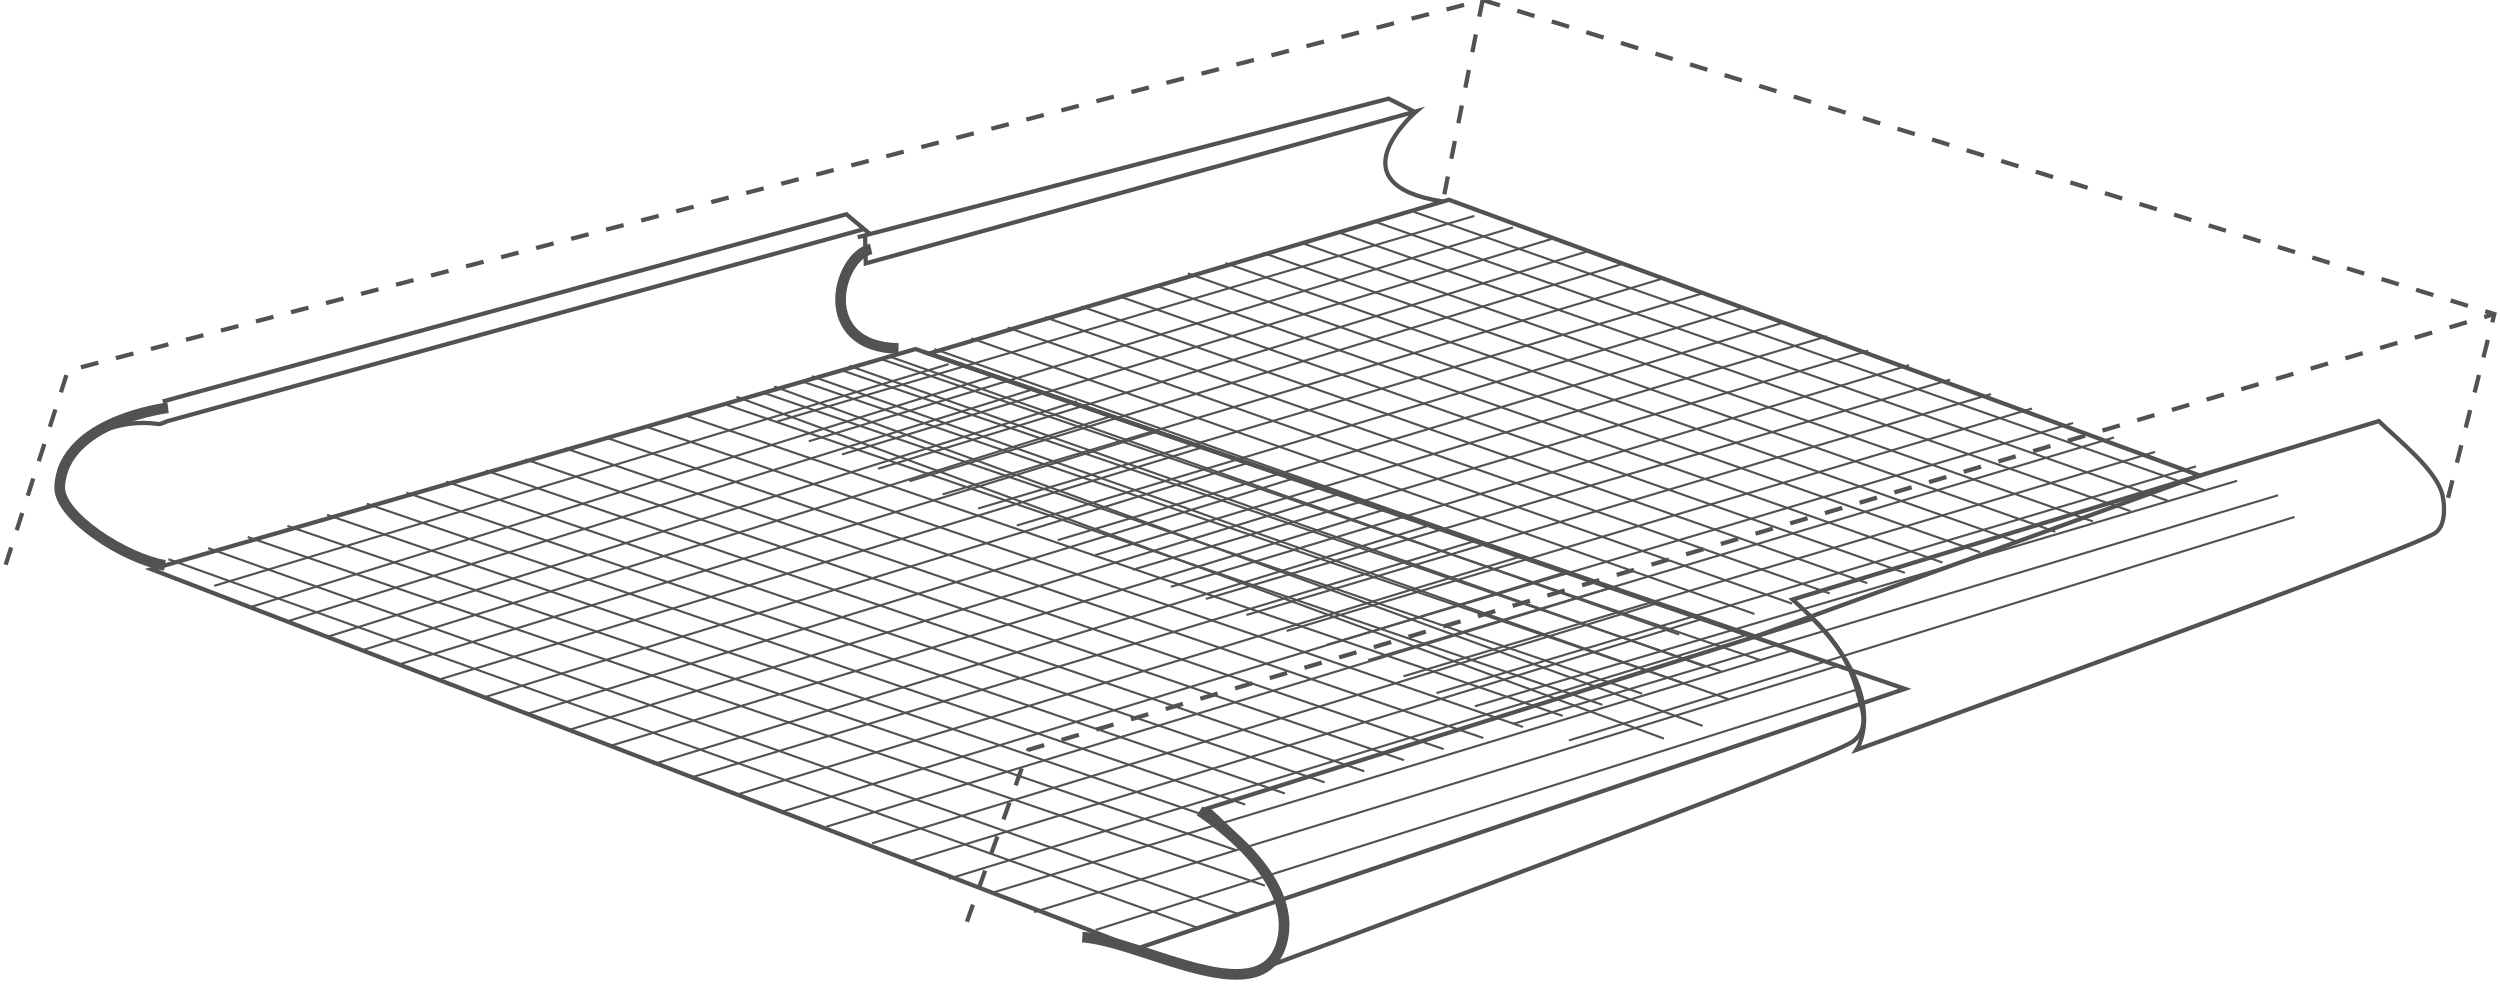 <?xml version="1.0" encoding="UTF-8"?> <svg xmlns="http://www.w3.org/2000/svg" width="442" height="174" viewBox="0 0 442 174" fill="none"><path d="M137.373 74.519L260.66 38.176" stroke="#525252" stroke-width="0.378" stroke-miterlimit="22.926"></path><path d="M142.987 78.02L267.501 40.209" stroke="#525252" stroke-width="0.378" stroke-miterlimit="22.926"></path><path d="M148.856 80.347L274.341 42.24" stroke="#525252" stroke-width="0.378" stroke-miterlimit="22.926"></path><path d="M155.228 82.877L281.183 44.273" stroke="#525252" stroke-width="0.378" stroke-miterlimit="22.926"></path><path d="M160.776 85.081L286.781 46.671" stroke="#525252" stroke-width="0.378" stroke-miterlimit="22.926"></path><path d="M166.641 87.406L294.03 49.226" stroke="#525252" stroke-width="0.378" stroke-miterlimit="22.926"></path><path d="M172.926 89.903L301.278 51.782" stroke="#525252" stroke-width="0.378" stroke-miterlimit="22.926"></path><path d="M179.754 92.911L308.527 54.338" stroke="#525252" stroke-width="0.378" stroke-miterlimit="22.926"></path><path d="M187.012 95.49L315.776 56.893" stroke="#525252" stroke-width="0.378" stroke-miterlimit="22.926"></path><path d="M193.662 98.129L323.025 59.449" stroke="#525252" stroke-width="0.378" stroke-miterlimit="22.926"></path><path d="M200.237 100.741L330.272 62.005" stroke="#525252" stroke-width="0.378" stroke-miterlimit="22.926"></path><path d="M206.992 103.752L337.522 64.56" stroke="#525252" stroke-width="0.378" stroke-miterlimit="22.926"></path><path d="M213.208 105.888L344.769 67.117" stroke="#525252" stroke-width="0.378" stroke-miterlimit="22.926"></path><path d="M220.366 108.728L352.019 69.672" stroke="#525252" stroke-width="0.378" stroke-miterlimit="22.926"></path><path d="M227.477 111.549L359.267 72.227" stroke="#525252" stroke-width="0.378" stroke-miterlimit="22.926"></path><path d="M234.563 114.003L366.516 74.785" stroke="#525252" stroke-width="0.378" stroke-miterlimit="22.926"></path><path d="M241.883 116.716L373.764 77.339" stroke="#525252" stroke-width="0.378" stroke-miterlimit="22.926"></path><path d="M248.137 119.565L381.013 79.896" stroke="#525252" stroke-width="0.378" stroke-miterlimit="22.926"></path><path d="M253.968 122.535L388.262 82.452" stroke="#525252" stroke-width="0.378" stroke-miterlimit="22.926"></path><path d="M260.761 124.866L395.509 85.007" stroke="#525252" stroke-width="0.378" stroke-miterlimit="22.926"></path><path d="M267.516 127.986L402.76 87.562" stroke="#525252" stroke-width="0.378" stroke-miterlimit="22.926"></path><path d="M277.381 130.912L405.669 91.397" stroke="#525252" stroke-width="0.378" stroke-miterlimit="22.926"></path><path d="M249.895 37.431L389.971 86.738" stroke="#525252" stroke-width="0.378" stroke-miterlimit="22.926"></path><path d="M243.247 39.25L383.323 88.556" stroke="#525252" stroke-width="0.378" stroke-miterlimit="22.926"></path><path d="M236.6 41.067L376.677 90.375" stroke="#525252" stroke-width="0.378" stroke-miterlimit="22.926"></path><path d="M229.95 42.885L370.026 92.191" stroke="#525252" stroke-width="0.378" stroke-miterlimit="22.926"></path><path d="M223.302 44.703L363.378 94.01" stroke="#525252" stroke-width="0.378" stroke-miterlimit="22.926"></path><path d="M216.654 46.519L356.73 95.826" stroke="#525252" stroke-width="0.378" stroke-miterlimit="22.926"></path><path d="M210.003 48.337L350.079 97.644" stroke="#525252" stroke-width="0.378" stroke-miterlimit="22.926"></path><path d="M204.171 50.442L343.433 99.462" stroke="#525252" stroke-width="0.378" stroke-miterlimit="22.926"></path><path d="M198.143 52.478L336.782 101.279" stroke="#525252" stroke-width="0.378" stroke-miterlimit="22.926"></path><path d="M191.171 54.182L330.134 103.097" stroke="#525252" stroke-width="0.378" stroke-miterlimit="22.926"></path><path d="M184.741 56.077L323.486 104.915" stroke="#525252" stroke-width="0.378" stroke-miterlimit="22.926"></path><path d="M178.149 57.916L316.835 106.732" stroke="#525252" stroke-width="0.378" stroke-miterlimit="22.926"></path><path d="M171.73 59.812L310.188 108.549" stroke="#525252" stroke-width="0.378" stroke-miterlimit="22.926"></path><path d="M165.208 61.711L303.538 110.368" stroke="#525252" stroke-width="0.378" stroke-miterlimit="22.926"></path><path d="M156.813 62.877L296.89 112.184" stroke="#525252" stroke-width="0.378" stroke-miterlimit="22.926"></path><path d="M150.165 64.694L301.44 117.845" stroke="#525252" stroke-width="0.378" stroke-miterlimit="22.926"></path><path d="M143.515 66.512L305.702 123.656" stroke="#525252" stroke-width="0.378" stroke-miterlimit="22.926"></path><path d="M136.867 68.331L301.032 128.336" stroke="#525252" stroke-width="0.378" stroke-miterlimit="22.926"></path><path d="M130.217 70.147L294.188 130.589" stroke="#525252" stroke-width="0.378" stroke-miterlimit="22.926"></path><path fill-rule="evenodd" clip-rule="evenodd" d="M388.923 84.081L256.166 35.322L164.194 62.515L310.346 112.55L388.923 84.081Z" stroke="#525252" stroke-width="0.756" stroke-miterlimit="22.926"></path><path fill-rule="evenodd" clip-rule="evenodd" d="M336.784 121.786L161.867 61.711L26.769 100.645L201.063 167.698L336.784 121.786Z" stroke="#525252" stroke-width="0.756" stroke-miterlimit="22.926"></path><path d="M152.771 40.501L29.657 74.446C29.069 74.608 28.522 75.046 27.95 74.965C18.018 73.545 9.17 80.602 10.544 85.144" stroke="#525252" stroke-width="0.756" stroke-miterlimit="22.926"></path><path d="M152.943 41.606L153.064 46.566L250.429 19.669C250.429 19.669 235.343 32.584 255.108 35.632" stroke="#525252" stroke-width="0.756" stroke-miterlimit="22.926"></path><path d="M249.921 19.669L245.494 17.439L151.645 41.943" stroke="#525252" stroke-width="0.756" stroke-miterlimit="22.926"></path><path d="M28.775 70.976L149.633 37.881L153.823 41.374" stroke="#525252" stroke-width="0.756" stroke-miterlimit="22.926"></path><path d="M29.718 72.093C29.718 72.093 11.156 74.303 10.551 86.024C10.282 91.248 22.204 98.832 29.162 99.955" stroke="#525252" stroke-width="1.89" stroke-miterlimit="22.926"></path><path d="M212.087 143.367C212.087 143.367 228.842 153.911 226.869 165.48C224.347 180.268 202.381 166.416 191.35 165.681" stroke="#525252" stroke-width="1.89" stroke-miterlimit="22.926"></path><path d="M1 99.837L11.993 65.539L262.128 0L255.108 35.632" stroke="#525252" stroke-width="0.756" stroke-miterlimit="22.926" stroke-dasharray="3.2 3.2"></path><path d="M262.128 0L441 55.523L432.064 91.014" stroke="#525252" stroke-width="0.756" stroke-miterlimit="22.926" stroke-dasharray="3.2 3.2"></path><path d="M170.948 162.962L181.812 132.566L441 55.523" stroke="#525252" stroke-width="0.756" stroke-miterlimit="22.926" stroke-dasharray="3.2 3.2"></path><path fill-rule="evenodd" clip-rule="evenodd" d="M316.927 105.994L420.577 74.445C423.934 77.742 430.696 82.986 431.799 87.422C432.241 89.198 432.477 92.834 430.591 94.204C426.703 97.032 328.243 132.566 328.243 132.566C328.243 132.566 335.312 122.081 316.927 105.994Z" stroke="#525252" stroke-width="0.756" stroke-miterlimit="22.926"></path><path d="M37.86 103.58L167.717 64.382" stroke="#525252" stroke-width="0.378" stroke-miterlimit="22.926"></path><path d="M44.217 107.356L175.271 66.574" stroke="#525252" stroke-width="0.378" stroke-miterlimit="22.926"></path><path d="M50.746 109.869L182.822 68.767" stroke="#525252" stroke-width="0.378" stroke-miterlimit="22.926"></path><path d="M57.836 112.597L190.377 70.959" stroke="#525252" stroke-width="0.378" stroke-miterlimit="22.926"></path><path d="M64.01 114.971L196.622 73.543" stroke="#525252" stroke-width="0.378" stroke-miterlimit="22.926"></path><path d="M70.533 117.483L204.657 76.301" stroke="#525252" stroke-width="0.378" stroke-miterlimit="22.926"></path><path d="M77.528 120.174L212.696 79.058" stroke="#525252" stroke-width="0.378" stroke-miterlimit="22.926"></path><path d="M85.151 123.42L220.734 81.814" stroke="#525252" stroke-width="0.378" stroke-miterlimit="22.926"></path><path d="M93.201 126.204L228.772 84.572" stroke="#525252" stroke-width="0.378" stroke-miterlimit="22.926"></path><path d="M100.6 129.05L236.81 87.328" stroke="#525252" stroke-width="0.378" stroke-miterlimit="22.926"></path><path d="M107.919 131.865L244.849 90.084" stroke="#525252" stroke-width="0.378" stroke-miterlimit="22.926"></path><path d="M115.461 135.112L252.885 92.84" stroke="#525252" stroke-width="0.378" stroke-miterlimit="22.926"></path><path d="M122.349 137.416L260.922 95.597" stroke="#525252" stroke-width="0.378" stroke-miterlimit="22.926"></path><path d="M130.313 140.479L268.961 98.354" stroke="#525252" stroke-width="0.378" stroke-miterlimit="22.926"></path><path d="M138.226 143.523L276.998 101.11" stroke="#525252" stroke-width="0.378" stroke-miterlimit="22.926"></path><path d="M146.08 146.168L285.037 103.867" stroke="#525252" stroke-width="0.378" stroke-miterlimit="22.926"></path><path d="M154.208 149.095L293.075 106.623" stroke="#525252" stroke-width="0.378" stroke-miterlimit="22.926"></path><path d="M161.197 152.168L301.111 109.381" stroke="#525252" stroke-width="0.378" stroke-miterlimit="22.926"></path><path d="M167.741 155.372L309.15 112.138" stroke="#525252" stroke-width="0.378" stroke-miterlimit="22.926"></path><path d="M175.271 157.888L317.189 114.896" stroke="#525252" stroke-width="0.378" stroke-miterlimit="22.926"></path><path d="M182.822 161.251L325.226 117.651" stroke="#525252" stroke-width="0.378" stroke-miterlimit="22.926"></path><path d="M193.715 164.407L328.692 121.786" stroke="#525252" stroke-width="0.378" stroke-miterlimit="22.926"></path><path d="M156.043 63.579L311.364 116.763" stroke="#525252" stroke-width="0.378" stroke-miterlimit="22.926"></path><path d="M149.028 65.54L304.349 118.722" stroke="#525252" stroke-width="0.378" stroke-miterlimit="22.926"></path><path d="M142.012 67.5L297.333 120.682" stroke="#525252" stroke-width="0.378" stroke-miterlimit="22.926"></path><path d="M134.999 69.46L290.32 122.644" stroke="#525252" stroke-width="0.378" stroke-miterlimit="22.926"></path><path d="M127.982 71.421L283.303 124.603" stroke="#525252" stroke-width="0.378" stroke-miterlimit="22.926"></path><path d="M120.965 73.38L276.287 126.564" stroke="#525252" stroke-width="0.378" stroke-miterlimit="22.926"></path><path d="M113.951 75.342L269.272 128.524" stroke="#525252" stroke-width="0.378" stroke-miterlimit="22.926"></path><path d="M106.936 77.302L262.257 130.484" stroke="#525252" stroke-width="0.378" stroke-miterlimit="22.926"></path><path d="M99.919 79.262L255.241 132.446" stroke="#525252" stroke-width="0.378" stroke-miterlimit="22.926"></path><path d="M92.906 81.223L248.227 134.405" stroke="#525252" stroke-width="0.378" stroke-miterlimit="22.926"></path><path d="M85.889 83.183L241.21 136.366" stroke="#525252" stroke-width="0.378" stroke-miterlimit="22.926"></path><path d="M78.875 85.144L234.197 138.327" stroke="#525252" stroke-width="0.378" stroke-miterlimit="22.926"></path><path d="M71.86 87.104L227.181 140.288" stroke="#525252" stroke-width="0.378" stroke-miterlimit="22.926"></path><path d="M64.844 89.064L220.165 142.247" stroke="#525252" stroke-width="0.378" stroke-miterlimit="22.926"></path><path d="M57.827 91.025L213.148 144.207" stroke="#525252" stroke-width="0.378" stroke-miterlimit="22.926"></path><path d="M50.814 92.985L218.544 150.315" stroke="#525252" stroke-width="0.378" stroke-miterlimit="22.926"></path><path d="M43.798 94.946L223.641 156.581" stroke="#525252" stroke-width="0.378" stroke-miterlimit="22.926"></path><path d="M36.783 96.906L219.005 161.628" stroke="#525252" stroke-width="0.378" stroke-miterlimit="22.926"></path><path d="M29.767 98.866L211.818 164.06" stroke="#525252" stroke-width="0.378" stroke-miterlimit="22.926"></path><path fill-rule="evenodd" clip-rule="evenodd" d="M213.457 142.928L320.507 109.362C326.908 115.598 327.998 120.501 329.209 125.369C329.694 127.32 329.634 129.604 327.563 131.11C323.295 134.214 225.129 170.492 225.129 170.492C225.129 170.492 233.633 160.583 213.457 142.928Z" stroke="#525252" stroke-width="0.756" stroke-miterlimit="22.926"></path><path d="M154.019 44.008C147.981 45.43 144.047 61.367 158.854 61.611" stroke="#525252" stroke-width="1.89" stroke-miterlimit="22.926"></path></svg> 
